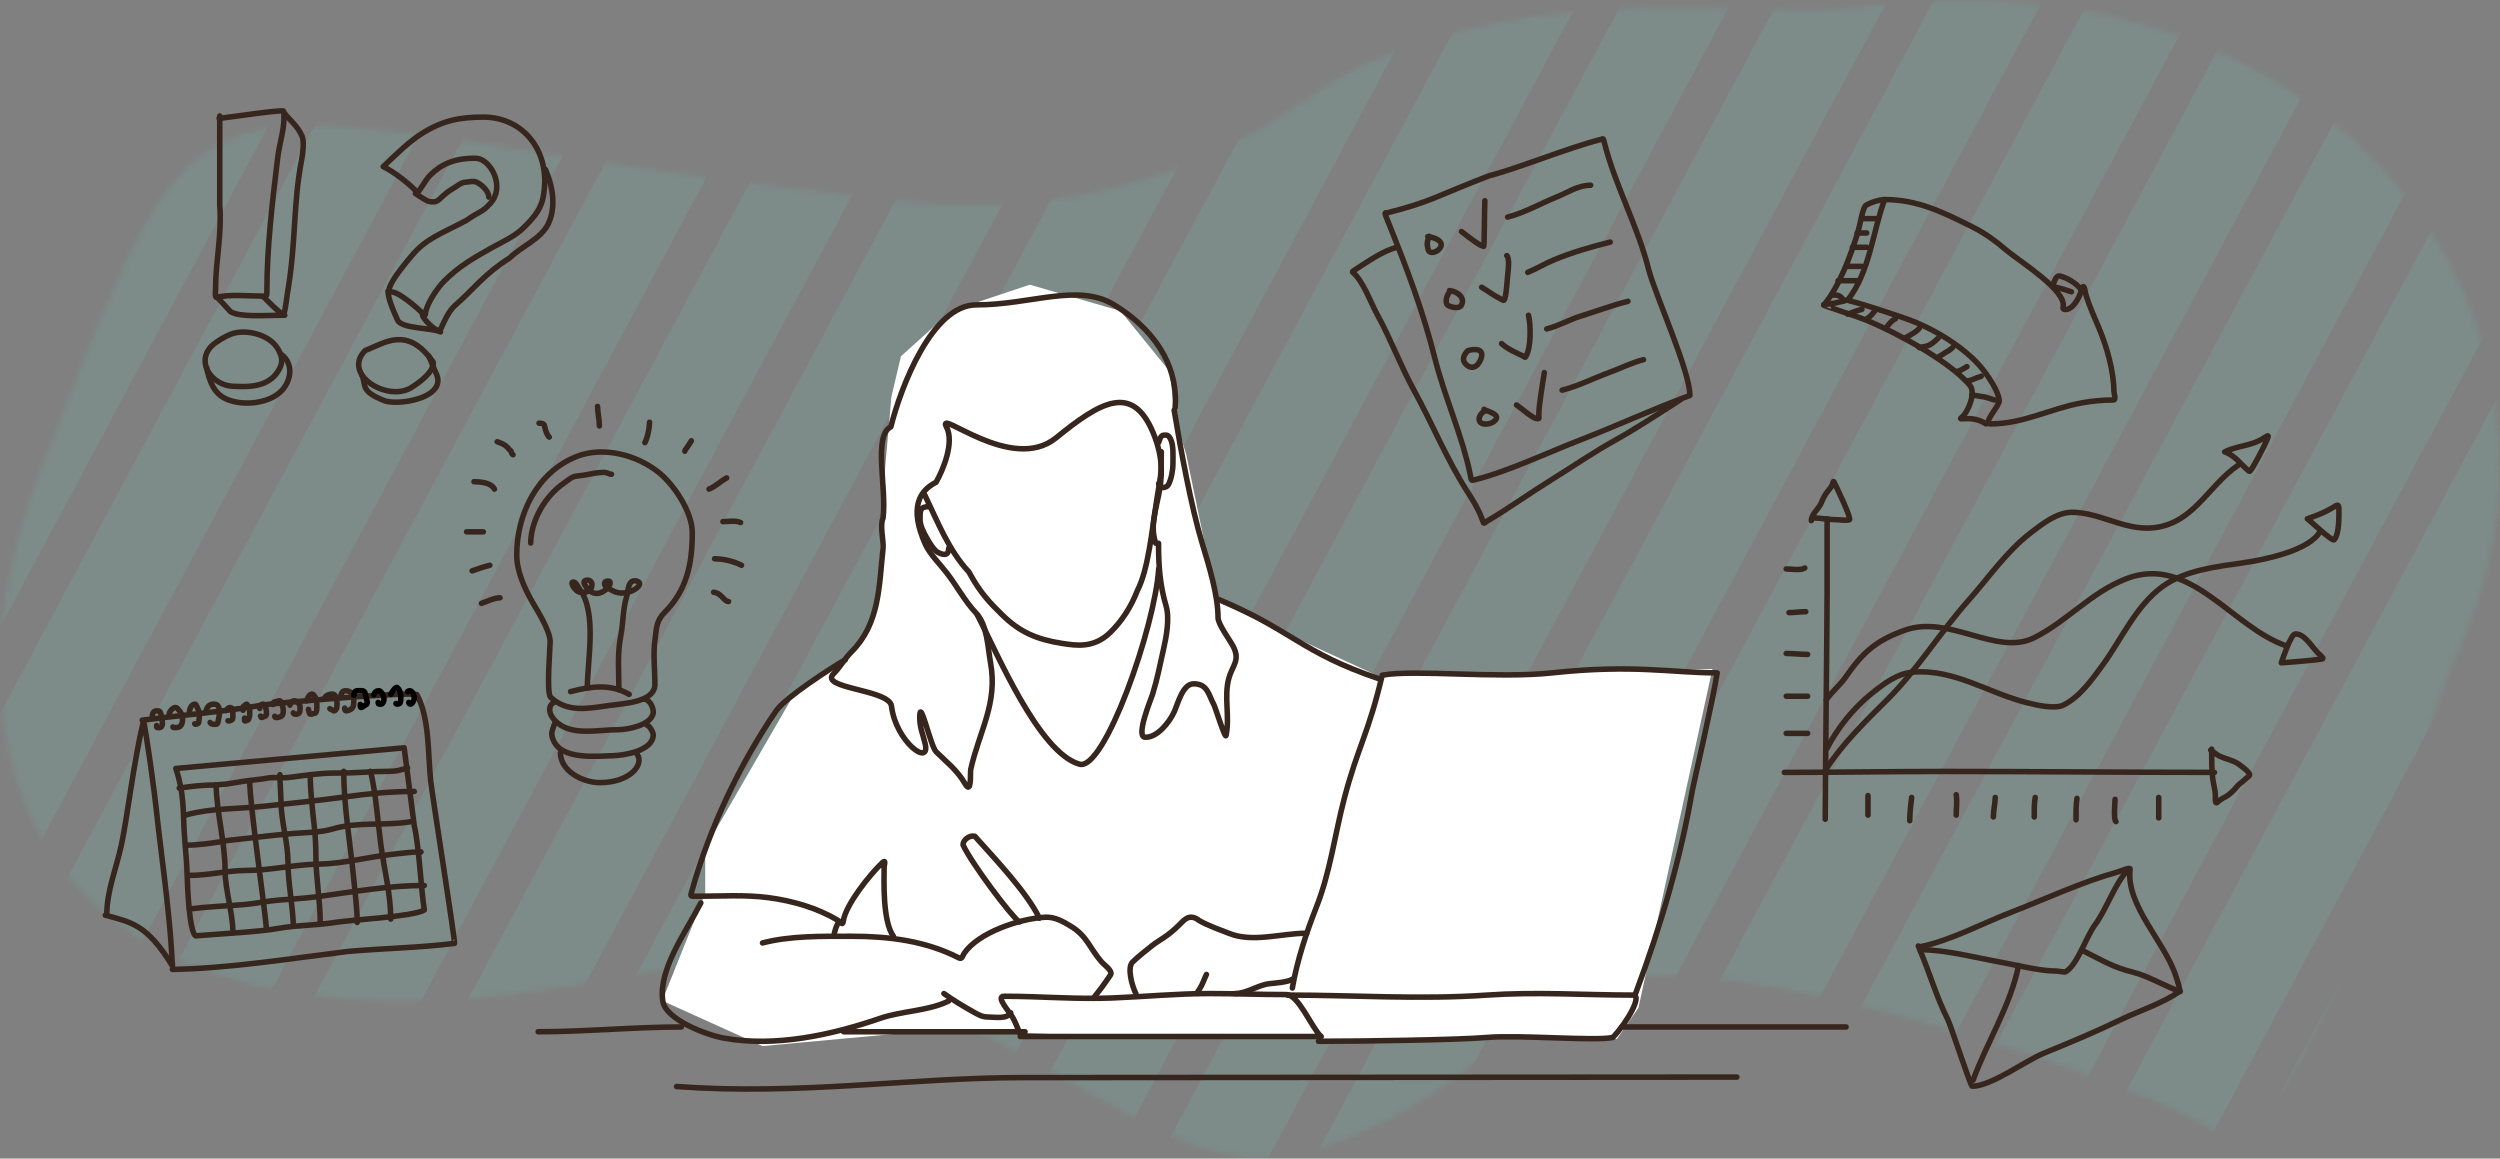 <svg width="451" height="209" viewBox="0 0 451 209" fill="none" xmlns="http://www.w3.org/2000/svg">
<rect x="0" y="0" width="451" height="209" fill="#808080" stroke="none"/>
<mask id="mask0" mask-type="alpha" maskUnits="userSpaceOnUse" x="0" y="0" width="451" height="209">
<path d="M244.521 12.414C235.181 16.901 210.605 41.617 161.431 36.243C30.213 21.906 40.227 -0.008 7.453 84.445C-15.425 143.4 13.055 196.177 111.119 176.351C172.611 163.919 203.305 214.374 232.318 208.526C261.33 202.679 273.75 179.67 295.633 176.351C317.515 173.032 383.177 193.962 399.158 203.76C415.14 213.558 437.962 128.953 442.633 119.312C471.994 58.724 421.211 -10.652 335.164 1.371C318.199 3.741 279.485 -4.384 244.521 12.414Z" fill="#C4C4C4"/>
</mask>
<g mask="url(#mask0)">
<g opacity="0.15">
<path d="M232.048 -671.262H251.725L-391.954 531.738H-411.631L232.048 -671.262Z" fill="#6ECEB2"/>
<path d="M260.048 -671.262H279.725L-363.954 531.738H-383.631L260.048 -671.262Z" fill="#6ECEB2"/>
<path d="M288.048 -671.262H307.725L-335.954 531.738H-355.631L288.048 -671.262Z" fill="#6ECEB2"/>
<path d="M316.048 -671.262H335.725L-307.954 531.738H-327.631L316.048 -671.262Z" fill="#6ECEB2"/>
<path d="M344.048 -671.262H363.725L-279.954 531.738H-299.631L344.048 -671.262Z" fill="#6ECEB2"/>
<path d="M372.048 -671.262H391.725L-251.954 531.738H-271.631L372.048 -671.262Z" fill="#6ECEB2"/>
<path d="M400.048 -671.262H419.725L-223.954 531.738H-243.631L400.048 -671.262Z" fill="#6ECEB2"/>
<path d="M428.048 -671.262H447.725L-195.954 531.738H-215.631L428.048 -671.262Z" fill="#6ECEB2"/>
<path d="M456.048 -671.262H475.725L-167.954 531.738H-187.631L456.048 -671.262Z" fill="#6ECEB2"/>
<path d="M484.048 -671.262H503.725L-139.954 531.738H-159.631L484.048 -671.262Z" fill="#6ECEB2"/>
<path d="M512.048 -671.262H531.725L-111.954 531.738H-131.631L512.048 -671.262Z" fill="#6ECEB2"/>
<path d="M540.048 -671.262H559.725L-83.954 531.738H-103.631L540.048 -671.262Z" fill="#6ECEB2"/>
<path d="M568.048 -671.262H587.725L-55.954 531.738H-75.631L568.048 -671.262Z" fill="#6ECEB2"/>
<path d="M596.048 -671.262H615.725L-27.954 531.738H-47.631L596.048 -671.262Z" fill="#6ECEB2"/>
<path d="M624.37 -671.262H644.047L0.369 531.738H-19.309L624.37 -671.262Z" fill="#6ECEB2"/>
<path d="M652.048 -671.262H671.725L28.046 531.738H8.369L652.048 -671.262Z" fill="#6ECEB2"/>
<path d="M680.048 -671.262H699.725L56.046 531.738H36.369L680.048 -671.262Z" fill="#6ECEB2"/>
<path d="M708.048 -671.262H727.725L84.046 531.738H64.369L708.048 -671.262Z" fill="#6ECEB2"/>
<path d="M736.048 -671.262H755.725L112.046 531.738H92.369L736.048 -671.262Z" fill="#6ECEB2"/>
<path d="M764.048 -671.262H783.725L140.046 531.738H120.369L764.048 -671.262Z" fill="#6ECEB2"/>
<path d="M792.048 -671.262H811.725L168.046 531.738H148.369L792.048 -671.262Z" fill="#6ECEB2"/>
<path d="M820.048 -671.262H839.725L196.046 531.738H176.369L820.048 -671.262Z" fill="#6ECEB2"/>
<path d="M848.048 -671.262H867.725L224.046 531.738H204.369L848.048 -671.262Z" fill="#6ECEB2"/>
<path d="M876.048 -671.262H895.725L252.046 531.738H232.369L876.048 -671.262Z" fill="#6ECEB2"/>
<path d="M904.048 -671.262H923.725L280.046 531.738H260.369L904.048 -671.262Z" fill="#6ECEB2"/>
<path d="M932.048 -671.262H951.725L308.046 531.738H288.369L932.048 -671.262Z" fill="#6ECEB2"/>
</g>
</g>
<path d="M162.529 64.28L160.806 71.599L159.515 86.238L158.5 104.752L157 112.5L154 117.5L143.153 125.419L127.223 152.975V161.156L119.473 180.531L137.556 188.712L170.279 185.698L209.46 187.42H291.697L295.572 181.823L308.919 120.683L248.641 121.975L219.5 108.5L214 82L212 75.5L211 67L202.14 56.099L185.779 51.363L171.57 56.099L162.529 64.28Z" fill="white"/>
<path d="M166.836 89.307C169.156 94.156 171.185 99.339 174.791 103.185C176.946 107.18 178.756 108.896 180.758 110.877C183.957 114.043 187.059 115.363 191.614 116.07C194.258 116.48 197.332 116.938 200.241 114.138C202.441 112.02 204.092 109.373 205.195 106.511C207.179 102.701 207.819 95.566 208.684 90.134C209.412 85.567 209.5 86.129 209.5 81.5" stroke="#37261D" stroke-linecap="round" stroke-linejoin="round"/>
<path d="M167.54 91.405C165.968 91.405 165.975 92.077 165.975 93.692C165.975 94.85 166.69 96.159 167.227 97.118C167.632 97.841 168.478 99.272 169.184 99.639C170.086 100.108 171.141 100.394 171.141 98.907" stroke="#37261D" stroke-linecap="round" stroke-linejoin="round"/>
<path d="M209.029 79.801C209.411 78.535 209.627 78.488 210.314 78.488C210.671 78.488 210.892 78.676 211.139 79.145C211.739 80.281 211.598 82.208 211.598 83.612C211.598 84.898 211.279 86.535 210.752 87.478C210.446 88.026 209.029 88.308 209.029 87.206" stroke="#37261D" stroke-linecap="round" stroke-linejoin="round"/>
<path d="M176.307 110.906C179.865 117.767 187.381 135.773 194.744 137.861C199.227 139.132 208.365 113.11 209.029 102.6" stroke="#37261D" stroke-linecap="round" stroke-linejoin="round"/>
<path d="M152.5 119C150.005 120.451 141.666 125.838 140.041 128.198C133.523 137.665 127.917 149.557 124.832 160.678C124.534 161.752 124.442 161.686 125.633 161.686C129.97 161.686 134.415 161.367 138.719 161.947C143.015 162.526 147.452 163.779 151.18 166.051C151.854 166.462 151.992 167.035 152.13 166.135C152.579 163.216 156.866 157.814 159.162 155.641C159.92 154.925 159.497 156.055 159.497 156.481C159.497 158.614 159.162 166.135 161.174 168.906" stroke="#37261D" stroke-linecap="round" stroke-linejoin="round"/>
<path d="M219.5 108C232.977 113.575 234.691 117.696 248.641 122.405" stroke="#37261D" stroke-linecap="round" stroke-linejoin="round"/>
<path d="M126.431 162.878C123.772 168.085 118.732 174.88 119.564 180.584C120.054 183.938 127.465 186.711 130.543 187.269C139.869 188.96 149.994 186.718 158.804 183.699C162.757 182.344 167.4 182.415 171.14 180.584" stroke="#37261D" stroke-linecap="round" stroke-linejoin="round"/>
<path d="M170.279 179.239C172.001 180.463 173.721 181.514 175.599 182.553C176.443 183.02 177.161 183.467 178.181 183.467C179.457 183.467 181.647 183.902 182.335 182.712" stroke="#37261D" stroke-linecap="round" stroke-linejoin="round"/>
<path d="M137.557 170.109C142.528 168.799 148.386 168.903 153.528 168.903C160.325 168.903 166.927 169.7 173.03 172.827C173.566 173.102 173.653 172.395 173.945 171.966C176.469 168.251 183.978 165.697 188.562 165.468C190.286 165.381 191.738 166.218 193.185 167.094C196.128 168.877 196.547 171.024 198.742 173.554C199.164 174.04 200.815 175.162 200.33 175.88C199.067 177.75 198.583 178.378 197.239 180.1" stroke="#37261D" stroke-linecap="round" stroke-linejoin="round"/>
<path d="M183.894 166.323C182.422 165.285 175.201 155.67 173.725 152.406C173.725 151.546 174.858 150.627 175.857 150.859C179.547 154.973 185.338 161.101 187.503 165.635" stroke="#37261D" stroke-linecap="round" stroke-linejoin="round"/>
<path d="M204.909 179.239C204.238 177.92 203.284 174.572 204.323 173.55C205.376 172.512 206.696 171.51 207.849 170.581C209.092 169.579 210.603 169.014 212.864 166.714C213.618 165.948 214.622 164.726 216.297 166.046C217.972 167.035 220.683 167.951 221.657 168.354C225.928 170.125 231.151 168.354 235.725 168.354" stroke="#37261D" stroke-linecap="round" stroke-linejoin="round"/>
<path d="M217.642 175.795C217.237 176.617 216.947 177.56 216.484 178.271C216.358 178.464 215.854 179.239 215.927 179.239" stroke="#37261D" stroke-linecap="round" stroke-linejoin="round"/>
<path d="M222.809 179.239C225.029 179.199 226.971 177.669 229.028 177.454C230.026 177.35 232.282 177.194 233.142 176.656" stroke="#37261D" stroke-linecap="round" stroke-linejoin="round"/>
<path d="M183.931 186.343C183.552 185.396 183.203 184.473 182.723 183.599C182.211 182.666 179.503 179.724 181.124 179.724C187.614 179.724 194.057 180.295 200.598 180.038C206.484 179.806 212.279 179.239 218.175 179.239C222.797 179.239 227.432 179.419 232.043 179.419C234.264 179.419 236.557 185.3 238.308 186.989" stroke="#37261D" stroke-linecap="round" stroke-linejoin="round"/>
<path d="M184.057 186.989C191.326 186.989 198.596 186.989 205.865 186.989C214.532 186.989 229.64 186.989 238.307 186.989" stroke="#37261D" stroke-linecap="round" stroke-linejoin="round"/>
<path d="M232.281 179.514C244.335 179.514 256.179 180.355 268.247 179.514C277.115 178.896 285.943 179.514 294.589 179.514C296.351 179.514 293.576 184.377 290.958 187.156C287.834 187.85 274.04 186.655 268.247 187.156C263.071 187.604 244.945 187.85 237.853 187.85" stroke="#37261D" stroke-linecap="round" stroke-linejoin="round"/>
<path d="M233.141 178.239C234.012 173.221 235.641 168.315 237.491 163.605C240.006 157.202 240.779 150.624 242.511 144.024C244.952 134.725 246.862 132.391 249.354 121.804C255.229 120.72 269.954 122.467 279.995 121.387C294.72 119.803 301.618 121.387 309.78 121.387C308.981 126.556 305.468 141.547 305.262 142.746C303.243 154.516 299.74 166.735 295.055 179.239" stroke="#37261D" stroke-linecap="round" stroke-linejoin="round"/>
<path d="M97.085 186.128C105.708 186.128 114.32 185.267 122.919 185.267" stroke="#37261D" stroke-linecap="round" stroke-linejoin="round"/>
<path d="M152.195 186.128C163.11 186.128 174.036 186.128 184.918 186.128" stroke="#37261D" stroke-linecap="round" stroke-linejoin="round"/>
<path d="M292.559 185.267C311.506 185.267 314.105 185.267 333.031 185.267" stroke="#37261D" stroke-linecap="round" stroke-linejoin="round"/>
<path d="M122.057 196.01C144.468 197.623 164.232 194.397 184.496 194.397C218.669 194.397 276.671 194.308 313.317 194.308" stroke="#37261D" stroke-linecap="round" stroke-linejoin="round"/>
<path d="M151.336 166.323C150.951 166.821 150.475 168.035 150.475 168.906" stroke="#37261D" stroke-linecap="round" stroke-linejoin="round"/>
<path d="M381.347 70.594C381.347 70.924 381.804 72.16 381.264 72.16C379.368 72.16 377.528 72.32 375.658 72.658C369.784 73.72 365.088 76.473 358.998 76.473C357.629 76.473 360.713 73.157 360.666 72.326C360.582 70.809 359.155 68.663 358.331 67.479C355.275 63.088 348.876 59.221 343.821 57.481C334.659 54.326 333.29 54.228 333.305 54.163C337.317 49.104 337.842 41.73 339.985 36C345.966 36 350.537 38.307 355.83 40.94C357.956 41.997 359.955 43.414 361.75 44.967C364.268 47.144 373.033 52.458 372.165 55.481C371.99 56.091 374.218 56.475 375.593 52.099C375.976 50.881 376.184 52.819 376.307 53.214C376.954 55.306 377.805 57.171 378.669 59.213C380.036 62.44 381.347 67.017 381.347 70.594Z" stroke="#37261D" stroke-linecap="round" stroke-linejoin="round"/>
<path d="M339.981 36C338.914 36.051 337.585 36.484 336.654 37.004C336.027 37.354 335.605 40.469 335.074 42.179C333.834 46.169 331.761 51.77 329 55.066C328.955 55.12 335.175 57.129 336.654 57.742C342.308 60.083 351.748 65.219 355.378 69.532C356.486 70.849 355.076 74.333 353.872 75.302C352.944 76.048 355.687 74.736 358.278 76.473" stroke="#37261D" stroke-linecap="round" stroke-linejoin="round"/>
<path d="M370.334 51.719C370.424 51.277 370.802 49.613 371.587 49.792C372.905 50.092 374.729 51.175 375.501 52.362" stroke="#37261D" stroke-linecap="round" stroke-linejoin="round"/>
<path d="M335.889 39.445C336.723 39.445 337.602 39.445 338.472 39.445" stroke="#37261D" stroke-linecap="round" stroke-linejoin="round"/>
<path d="M335.027 42.028C335.339 42.028 335.648 42.028 335.959 42.028C336.108 42.028 336.258 42.028 336.407 42.028C336.527 42.028 336.631 42.028 336.75 42.028" stroke="#37261D" stroke-linecap="round" stroke-linejoin="round"/>
<path d="M334.166 44.612C334.696 44.612 335.232 44.612 335.761 44.612C335.953 44.612 336.119 44.612 336.301 44.612C336.451 44.612 336.618 44.612 336.749 44.612" stroke="#37261D" stroke-linecap="round" stroke-linejoin="round"/>
<path d="M333.305 48.056C333.704 48.056 334.104 48.056 334.504 48.056C334.775 48.056 335.002 48.056 335.265 48.056C335.486 48.056 335.667 48.056 335.888 48.056" stroke="#37261D" stroke-linecap="round" stroke-linejoin="round"/>
<path d="M331.584 50.639C332.247 50.639 332.911 50.639 333.574 50.639C333.841 50.639 334.093 50.639 334.341 50.639C334.503 50.639 334.669 50.639 334.836 50.639C334.894 50.639 335 50.639 335.028 50.639" stroke="#37261D" stroke-linecap="round" stroke-linejoin="round"/>
<path d="M330.723 53.224C331.245 53.224 331.761 53.178 332.259 53.765C332.319 53.836 332.414 53.871 332.445 54.084" stroke="#37261D" stroke-linecap="round" stroke-linejoin="round"/>
<path d="M329 54.945C329.313 54.915 329.626 54.891 329.936 54.845C330.177 54.809 330.412 54.759 330.655 54.734C331.129 54.687 331.566 54.533 332.028 54.439C332.47 54.349 332.902 54.252 333.306 54.084" stroke="#37261D" stroke-linecap="round" stroke-linejoin="round"/>
<path d="M333.305 56.667C333.96 56.475 334.549 56.185 335.201 55.989C335.36 55.941 335.524 55.9 335.689 55.864C335.763 55.848 335.836 55.844 335.888 55.806" stroke="#37261D" stroke-linecap="round" stroke-linejoin="round"/>
<path d="M336.75 57.528C337.181 57.245 337.578 56.919 337.924 56.443C338.064 56.25 338.207 56.067 338.355 55.885C338.393 55.838 338.422 55.806 338.472 55.806" stroke="#37261D" stroke-linecap="round" stroke-linejoin="round"/>
<path d="M340.195 59.251C340.417 58.88 340.696 58.555 340.981 58.245C341.167 58.042 341.368 57.84 341.595 57.697C341.695 57.634 341.809 57.569 341.918 57.528" stroke="#37261D" stroke-linecap="round" stroke-linejoin="round"/>
<path d="M343.639 60.973C344.152 60.751 344.608 60.441 345.075 60.162C345.225 60.073 345.376 59.991 345.509 59.884C345.764 59.679 346.018 59.496 346.222 59.251" stroke="#37261D" stroke-linecap="round" stroke-linejoin="round"/>
<path d="M346.223 62.695C346.851 62.584 347.535 62.52 348.108 62.226C348.379 62.087 348.612 61.894 348.851 61.711C349.079 61.535 349.289 61.337 349.496 61.138C349.544 61.091 349.638 61.029 349.667 60.973" stroke="#37261D" stroke-linecap="round" stroke-linejoin="round"/>
<path d="M349.666 64.417C350.153 64.14 350.595 63.814 351.073 63.527C351.316 63.38 351.569 63.269 351.789 63.091C351.942 62.968 352.077 62.795 352.249 62.695" stroke="#37261D" stroke-linecap="round" stroke-linejoin="round"/>
<path d="M353.111 67.001C353.589 66.87 354.036 66.632 354.46 66.365C354.575 66.292 354.709 66.185 354.834 66.139" stroke="#37261D" stroke-linecap="round" stroke-linejoin="round"/>
<path d="M354.834 68.723C355.143 68.707 355.441 68.613 355.734 68.517C356.075 68.405 356.388 68.228 356.727 68.111C356.942 68.037 357.225 67.995 357.417 67.862" stroke="#37261D" stroke-linecap="round" stroke-linejoin="round"/>
<path d="M355.695 71.306C356.265 71.306 356.79 71.416 357.345 71.517C357.542 71.552 357.742 71.564 357.939 71.598C358.185 71.639 358.428 71.727 358.668 71.793C358.972 71.877 359.258 71.994 359.558 72.087C359.698 72.13 359.854 72.167 360.001 72.167" stroke="#37261D" stroke-linecap="round" stroke-linejoin="round"/>
<path d="M370.355 51.777C371.533 51.858 372.581 52.314 373.683 52.642" stroke="#37261D" stroke-linecap="round" stroke-linejoin="round"/>
<path d="M329.609 93.591C329.609 97.948 329.609 102.305 329.609 106.661C329.609 112.374 329.273 142.067 329.273 147.791" stroke="#37261D" stroke-linecap="round" stroke-linejoin="round"/>
<path d="M321.9 139.338C331.569 139.338 341.238 139.17 350.899 139.17C367.094 139.17 383.296 139.338 399.486 139.338" stroke="#37261D" stroke-linecap="round" stroke-linejoin="round"/>
<path d="M327.095 93.423C328.511 93.451 329.884 93.758 331.293 93.758C331.956 93.758 332.988 93.959 333.63 93.758C334.077 93.618 331.182 87.574 330.819 86.888C330.712 86.687 330.591 87.331 330.53 87.465C330.309 87.952 330.048 88.226 329.711 88.638C329.251 89.2 328.822 90.039 328.566 90.705C328.174 91.724 326.76 92.764 326.76 93.926" stroke="#37261D" stroke-linecap="round" stroke-linejoin="round"/>
<path d="M398.984 135.148C398.984 136.895 398.97 138.621 399.161 140.343C399.282 141.436 399.654 142.513 399.654 143.611C399.654 144.006 399.522 145.358 400.166 144.607C400.582 144.122 401.548 143.801 402.084 143.35C402.569 142.941 403.043 142.517 403.434 142.019C403.933 141.384 404.612 141.008 405.147 140.473C405.338 140.282 405.71 140.082 405.817 139.84C406.026 139.371 404.033 137.968 403.676 137.736C402.744 137.132 401.496 136.898 400.492 136.452C399.924 136.199 399.346 135.669 398.816 135.316" stroke="#37261D" stroke-linecap="round" stroke-linejoin="round"/>
<path d="M322.236 102.64C323.059 102.64 324.871 102.95 325.588 102.472" stroke="#37261D" stroke-linecap="round" stroke-linejoin="round"/>
<path d="M322.738 110.515C323.786 110.515 324.743 110.348 325.755 110.348" stroke="#37261D" stroke-linecap="round" stroke-linejoin="round"/>
<path d="M322.236 117.888C323.537 117.888 324.828 118.056 326.09 118.056" stroke="#37261D" stroke-linecap="round" stroke-linejoin="round"/>
<path d="M322.236 125.597C323.521 125.597 324.806 125.597 326.09 125.597" stroke="#37261D" stroke-linecap="round" stroke-linejoin="round"/>
<path d="M322.236 132.3C323.521 132.3 324.806 132.3 326.09 132.3" stroke="#37261D" stroke-linecap="round" stroke-linejoin="round"/>
<path d="M336.982 143.527C336.982 144.7 336.982 145.873 336.982 147.046" stroke="#37261D" stroke-linecap="round" stroke-linejoin="round"/>
<path d="M344.857 143.862C344.689 145.287 344.521 146.625 344.521 148.051" stroke="#37261D" stroke-linecap="round" stroke-linejoin="round"/>
<path d="M352.9 143.359C353.106 144.699 352.9 145.757 352.9 147.046" stroke="#37261D" stroke-linecap="round" stroke-linejoin="round"/>
<path d="M359.939 143.862C359.915 145.071 359.604 146.159 359.604 147.381" stroke="#37261D" stroke-linecap="round" stroke-linejoin="round"/>
<path d="M367.145 143.862C366.956 145.041 366.977 146.192 366.977 147.381" stroke="#37261D" stroke-linecap="round" stroke-linejoin="round"/>
<path d="M374.685 144.03C374.484 145.313 374.518 146.59 374.518 147.884" stroke="#37261D" stroke-linecap="round" stroke-linejoin="round"/>
<path d="M381.556 144.197C381.556 144.644 381.241 147.978 381.723 148.219" stroke="#37261D" stroke-linecap="round" stroke-linejoin="round"/>
<path d="M389.432 143.862C389.432 145.091 389.432 146.32 389.432 147.549" stroke="#37261D" stroke-linecap="round" stroke-linejoin="round"/>
<path d="M329.441 126.267C330.466 124.774 331.919 123.649 332.951 122.152C336.027 117.693 338.448 115.546 343.592 113.699C351.697 110.79 360.138 118.46 366.977 115.04C372.946 112.056 377.156 106.901 383.567 104.409C395.103 99.922 402.659 113.249 412.557 116.548" stroke="#37261D" stroke-linecap="round" stroke-linejoin="round"/>
<path d="M329.609 134.981C331.478 131.315 334.444 127.663 337.643 125.103C339.836 123.349 342.247 121.479 345.119 121.249C352.543 120.655 358.784 125.049 365.628 126.76C367.195 127.152 370.658 127.992 372.247 127.198C375.228 125.707 377.478 122.499 379.369 119.899C382.764 115.231 385.336 109.286 390.084 105.833C394.236 102.813 399.917 102.221 404.849 101.504C408.244 101.01 416.796 99.356 418.59 95.769" stroke="#37261D" stroke-linecap="round" stroke-linejoin="round"/>
<path d="M329.273 139.002C332.039 134.534 336.608 130.014 340.333 126.342C345.861 120.891 349.944 114.125 355.089 108.337C358.705 104.269 361.954 99.499 366.307 96.141C368.417 94.514 371.068 92.418 373.819 92.418C378.388 92.418 382.639 95.266 387.262 95.266C395.447 95.266 398.14 87.673 403.843 83.872" stroke="#37261D" stroke-linecap="round" stroke-linejoin="round"/>
<path d="M405.771 85.044C404.209 83.795 403.291 82.192 401.33 81.525C403.699 80.341 406.199 80.483 408.405 79.012C409.431 78.328 409.257 78.571 408.908 79.477C408.666 80.107 406.059 85.275 405.771 85.044Z" stroke="#37261D" stroke-linecap="round" stroke-linejoin="round"/>
<path d="M420.694 91.653C421.602 91.124 421.94 90.724 421.94 91.915C421.94 93.305 422.013 96.222 421.102 97.361C420.761 97.787 416.662 93.85 416.242 93.591C418.085 92.92 419.091 92.585 420.694 91.653Z" stroke="#37261D" stroke-linecap="round" stroke-linejoin="round"/>
<path d="M419.073 118.81C419.073 118.576 418.254 117.889 418.086 117.721C417.049 116.684 415.716 114.278 414.064 114.369C413.257 114.414 411.763 118.95 411.551 119.564C411.969 119.564 419.073 119.007 419.073 118.81Z" stroke="#37261D" stroke-linecap="round" stroke-linejoin="round"/>
<path d="M346.224 170.825C351.764 169.744 357.387 166.671 362.683 164.624C369.005 162.182 375.558 159.101 382.084 157.289C382.555 157.158 384.325 156.357 384.272 156.777C383.45 163.352 390.677 170.063 392.567 176.205C392.633 176.419 393.432 178.716 393.191 178.877C389.695 181.207 386.159 182.228 382.485 183.998C377.895 186.207 373.37 188.092 368.679 190.011C365.36 191.369 359.207 195.96 355.776 195.96C355.506 195.96 351.882 184.923 351.419 183.998C349.188 179.536 348.403 176.205 346.057 170.657" stroke="#37261D" stroke-linecap="round" stroke-linejoin="round"/>
<path d="M346.393 171.326C350.998 171.326 356.411 172.774 360.971 173.588C364.053 174.139 367.909 175.18 371.026 175.18C371.313 175.18 372.456 175.416 372.608 175.329C374.772 174.093 376.327 169.016 377.905 166.886C380.022 164.028 381.46 159.518 383.761 157.083" stroke="#37261D" stroke-linecap="round" stroke-linejoin="round"/>
<path d="M364.154 174.176C362.711 181.391 358.435 188.011 355.943 194.862" stroke="#37261D" stroke-linecap="round" stroke-linejoin="round"/>
<path d="M375.549 171.402C379.571 173.413 381.112 174.469 384.933 175.424C387.545 176.077 390.754 178.016 393.311 178.868" stroke="#37261D" stroke-linecap="round" stroke-linejoin="round"/>
<path d="M93.217 100.133C93.217 103.062 94.665 106.228 96.103 108.716C97.093 110.429 99.249 113.799 99.249 115.81C99.249 116.697 98.544 125.035 99.324 125.771C102.339 128.619 106.157 127.801 109.806 127.28C112.469 126.899 118.148 126.74 118.148 123.425C118.148 121.121 117.805 117.823 118.148 115.55C118.454 113.521 118.283 112.1 119.861 110.522C123.909 106.474 124.888 101.725 124.888 96.111C124.888 92.372 121.637 87.518 118.93 85.303C114.96 82.055 108.801 80.442 103.979 82.371C96.865 85.216 93.217 92.765 93.217 100.133Z" stroke="#37261D" stroke-linecap="round" stroke-linejoin="round"/>
<path d="M95.731 97.955C95.823 93.795 98.361 89.47 101.754 87.137C102.382 86.705 103.129 85.989 103.941 85.899C104.842 85.799 105.817 85.664 106.706 85.471C107.465 85.306 108.274 85.219 109.052 85.219C109.53 85.219 109.876 85.554 110.309 85.554" stroke="#37261D" stroke-linecap="round" stroke-linejoin="round"/>
<path d="M102.936 124.766C104.779 124.263 106.656 123.928 108.465 123.928C109.89 123.928 111.817 124.263 113.493 125.269" stroke="#37261D" stroke-linecap="round" stroke-linejoin="round"/>
<path d="M105.952 124.096C105.952 119.276 107.772 110.409 104.537 106.249C104.294 105.936 103.897 104.992 103.438 104.992C102.658 104.992 103.889 106.796 104.611 106.836C105.722 106.897 106.715 106.835 106.79 105.495C106.813 105.077 106.488 104.657 106.036 104.657C104.369 104.657 106.233 106.502 106.622 106.752C108.62 108.036 110.998 104.825 109.722 104.825C109.226 104.825 108.867 105.084 109.173 105.663C109.358 106.012 110.213 106.391 110.56 106.584C113.07 107.979 116.715 105.351 114.908 104.834C113.229 104.355 113.35 106.662 113.027 107.711C112.355 109.895 112.435 112.467 111.985 114.721C111.329 118.001 111.649 121.18 111.649 124.431" stroke="#37261D" stroke-linecap="round" stroke-linejoin="round"/>
<path d="M100.087 126.609C98.746 127.28 98.966 128.773 100.088 129.961C102.878 132.915 107.779 131.636 111.481 131.636C113.235 131.636 117.444 130.85 117.849 128.62C117.938 128.134 117.515 126.274 116.173 126.107" stroke="#37261D" stroke-linecap="round" stroke-linejoin="round"/>
<path d="M100.087 130.463C99.579 131.957 99.265 132.276 99.882 133.647C101.436 137.101 107.612 136.411 110.569 136.328C112.649 136.271 117.693 135.461 117.849 132.642C117.878 132.133 117.161 130.852 116.676 130.799" stroke="#37261D" stroke-linecap="round" stroke-linejoin="round"/>
<path d="M101.093 135.826C101.174 139.222 105.228 141.188 108.224 141.188C113.828 141.188 116.509 137.669 114.741 135.826" stroke="#37261D" stroke-linecap="round" stroke-linejoin="round"/>
<path d="M86.849 108.847C87.833 108.512 89.187 107.841 90.2 107.841" stroke="#37261D" stroke-linecap="round" stroke-linejoin="round"/>
<path d="M85.174 102.982C86.238 102.62 87.272 102.248 88.358 101.976" stroke="#37261D" stroke-linecap="round" stroke-linejoin="round"/>
<path d="M84.168 95.944C85.173 95.944 86.179 95.944 87.184 95.944" stroke="#37261D" stroke-linecap="round" stroke-linejoin="round"/>
<path d="M85.509 86.895C86.617 86.916 88.597 87.038 89.195 88.236" stroke="#37261D" stroke-linecap="round" stroke-linejoin="round"/>
<path d="M89.698 79.689C90.397 79.936 91.015 80.168 91.541 80.695C91.72 80.873 91.837 81.105 92.044 81.235C92.365 81.435 92.146 81.835 92.547 82.035" stroke="#37261D" stroke-linecap="round" stroke-linejoin="round"/>
<path d="M97.238 76.338C98.411 76.367 98.135 76.696 98.411 77.595C98.501 77.885 98.847 78.734 99.082 78.852" stroke="#37261D" stroke-linecap="round" stroke-linejoin="round"/>
<path d="M107.796 73.322C107.818 74.52 108.131 75.682 108.131 76.841" stroke="#37261D" stroke-linecap="round" stroke-linejoin="round"/>
<path d="M117.18 76.17C117.135 77.35 116.865 78.811 116.342 79.857" stroke="#37261D" stroke-linecap="round" stroke-linejoin="round"/>
<path d="M124.719 79.522C124.343 80.097 124 80.692 123.583 81.235C123.536 81.296 123.546 81.575 123.546 81.365" stroke="#37261D" stroke-linecap="round" stroke-linejoin="round"/>
<path d="M131.088 86.225C129.911 86.849 129.105 87.755 127.904 88.236" stroke="#37261D" stroke-linecap="round" stroke-linejoin="round"/>
<path d="M130.418 94.1C131.331 94.1 132.76 93.847 133.602 94.268" stroke="#37261D" stroke-linecap="round" stroke-linejoin="round"/>
<path d="M128.91 100.803C130.618 100.834 132.277 101.23 133.77 101.976" stroke="#37261D" stroke-linecap="round" stroke-linejoin="round"/>
<path d="M128.742 106.836C129.638 107.004 129.899 107.322 130.502 107.925C130.765 108.189 131.042 108.512 131.423 108.512" stroke="#37261D" stroke-linecap="round" stroke-linejoin="round"/>
<path d="M250.032 38.45C258.16 36.41 258.958 35.432 268.639 31.706C273.669 30.443 282.915 26.634 288.811 25.153C289.311 24.881 289.273 25.12 289.41 25.665C291.383 33.525 295.438 40.728 297.408 48.575C298.525 53.026 304.905 67.007 304.85 71.336C297.376 74.12 292.24 76.588 284.781 79.484C279.464 81.548 271.924 85.073 266.363 86.469C265.279 86.742 265.493 86.874 265.197 85.438C263.825 78.768 260.552 71.406 258.898 64.818C256.71 56.104 253.862 48.546 250.206 39.491C250.147 39.256 249.735 38.557 249.93 38.39" stroke="#37261D" stroke-linecap="round" stroke-linejoin="round"/>
<path d="M257.819 42.629C257.443 43.549 257.367 44.073 257.643 45.025C257.903 45.917 259.062 45.481 259.504 45.057C261.027 43.594 258.66 42.772 257.576 42.69" stroke="#37261D" stroke-linecap="round" stroke-linejoin="round"/>
<path d="M263.651 41.769C264.635 42.526 265.676 43.357 266.721 44.022C267.029 44.217 267.3 44.345 267.647 44.438C267.808 44.481 267.772 37.54 267.872 36.218" stroke="#37261D" stroke-linecap="round" stroke-linejoin="round"/>
<path d="M271.979 39.16C274.999 38.402 277.83 36.746 280.709 35.586C282.763 34.759 284.653 33.417 286.95 33.415" stroke="#37261D" stroke-linecap="round" stroke-linejoin="round"/>
<path d="M261.549 52.664C261.065 53.023 260.578 54.596 261.159 55.051C261.617 55.409 263.214 55.764 263.593 55.131C264.489 53.635 262.713 52.513 261.487 52.42" stroke="#37261D" stroke-linecap="round" stroke-linejoin="round"/>
<path d="M267.298 51.825C268.367 52.448 269.421 53.279 270.52 53.819C270.611 53.864 271.196 54.233 271.296 54.176C271.722 53.929 271.93 50.103 271.994 49.542C272.079 48.809 272.366 46.602 271.824 46.11" stroke="#37261D" stroke-linecap="round" stroke-linejoin="round"/>
<path d="M275.607 49.134C277.234 48.459 278.758 47.529 280.395 46.852C283.608 45.524 287.101 44.521 290.477 43.673" stroke="#37261D" stroke-linecap="round" stroke-linejoin="round"/>
<path d="M264.811 63.248C264.036 64.029 263.609 64.981 264.553 65.813C265.881 66.983 266.985 65.598 267.262 64.408C267.588 63.003 266.274 62.88 264.973 63.207" stroke="#37261D" stroke-linecap="round" stroke-linejoin="round"/>
<path d="M270.885 61.982C271.908 62.939 273.409 63.589 274.672 64.184C274.768 64.229 275.108 64.549 275.193 64.422C276.248 62.854 276.166 58.588 275.737 56.876" stroke="#37261D" stroke-linecap="round" stroke-linejoin="round"/>
<path d="M279.031 59.332C281.202 58.787 283.079 57.669 285.187 57.014C287.976 56.146 290.854 55.068 293.677 54.359" stroke="#37261D" stroke-linecap="round" stroke-linejoin="round"/>
<path d="M267.971 74.116C267.263 74.312 266.404 75.491 267.069 76.2C267.537 76.7 268.802 76.51 269.345 76.147C271.432 74.752 267.8 74.122 267.727 73.832" stroke="#37261D" stroke-linecap="round" stroke-linejoin="round"/>
<path d="M273.577 73.054C274.562 73.756 275.572 74.662 276.597 75.276C276.797 75.395 277.079 75.507 277.309 75.529C277.799 75.577 277.608 75.317 277.602 74.803C277.58 73.226 278.362 68.777 278.591 67.217" stroke="#37261D" stroke-linecap="round" stroke-linejoin="round"/>
<path d="M281.805 70.384C284.721 69.652 287.485 68.226 290.305 67.194C292.328 66.453 294.403 65.407 296.492 64.882" stroke="#37261D" stroke-linecap="round" stroke-linejoin="round"/>
<path d="M252.091 44.585C249.449 45.249 246.787 47.168 244.488 48.635C244.416 48.681 243.86 48.981 244.035 49.123C245.897 50.633 247.305 54.664 248.444 56.726C250.886 61.147 252.633 65.941 255.057 70.356C258.417 76.475 261.075 83.072 264.874 88.946C265.804 90.384 266.756 91.963 267.323 93.538C267.406 93.77 267.513 93.97 267.574 94.214C267.67 94.598 267.985 94.181 268.205 94.051C272.206 91.691 275.997 88.948 279.95 86.504C283.762 84.147 287.56 81.504 291.487 79.356C293.92 78.025 298.839 74.918 303.144 72.11" stroke="#37261D" stroke-linecap="round" stroke-linejoin="round"/>
<path d="M39.531 21.344C40.566 21.31 51.093 19.66 51.15 20.064C51.531 22.732 50.423 25.726 50.104 28.388C49.133 36.475 48.142 44.618 48.142 52.775C48.142 53.477 48.053 53.42 47.443 53.42C44.778 53.42 41.651 53.051 39.047 53.63C38.742 53.697 38.885 52.378 38.885 52.224C38.885 47.09 40.067 42.193 39.639 37.059C39.639 29.74 39.639 26.26 39.639 20.913" stroke="#37261D" stroke-linecap="round" stroke-linejoin="round"/>
<path d="M51.264 20.375C52.553 21.995 53.643 22.659 54.493 24.573C54.905 25.499 54.625 27.738 54.446 28.663C52.821 37.018 53.471 43.248 51.91 52.559C51.816 52.805 51.48 56.434 51.151 56.59C51.04 57.2 47.737 53.702 47.605 53.636" stroke="#37261D" stroke-linecap="round" stroke-linejoin="round"/>
<path d="M38.993 53.42C39.934 54.388 40.661 55.252 41.577 56.219C43.299 57.295 47.925 56.865 51.372 56.865" stroke="#37261D" stroke-linecap="round" stroke-linejoin="round"/>
<path d="M50.104 62.893C50.806 64.085 51.111 65.137 50.457 66.445C48.779 69.8 45.156 69.865 41.9 69.674C38.273 69.461 35.287 65.439 38.132 62.462C38.993 61.601 40.708 60.659 41.576 60.309C44.126 59.281 48.546 60.244 50.104 62.893Z" stroke="#37261D" stroke-linecap="round" stroke-linejoin="round"/>
<path d="M37.27 66.337C37.8 68.81 38.558 70.919 40.715 71.934C43.77 73.372 48.908 72.828 51.048 70.212C52.694 68.201 52.828 65.335 50.618 63.861" stroke="#37261D" stroke-linecap="round" stroke-linejoin="round"/>
<path d="M76.798 56.219C76.714 56.575 76.862 57.12 76.368 56.626C75.752 56.01 71.252 51.867 70.172 52.792C69.993 51.698 71.2 49.763 74.299 46.101C76.916 43.008 79.465 42.226 84.118 39.774C86.785 37.92 86.924 38.397 88.507 36.629C91.134 33.692 88.609 28.878 86.031 28.556C82.049 28.448 79.569 29.636 77.582 31.623C76.737 32.468 75.423 34.94 75.267 34.745C74.115 33.305 70.871 30.849 69.132 30.062L69.152 30.043C71.727 27.576 73.92 25.474 76.021 24.142C79.844 21.719 82.925 21.128 87.215 21.128C94.547 21.128 99.702 27.587 97.919 35.875C97.435 38.128 95.852 39.677 94.403 41.126C92.865 42.664 90.498 43.693 88.609 44.755C85.342 46.593 82.794 48.046 80.165 50.676C78.93 51.911 77.217 54.439 76.798 56.219Z" stroke="#37261D" stroke-linecap="round" stroke-linejoin="round"/>
<path d="M74.944 34.906C75.516 35.327 76.139 35.669 76.726 36.042C77.29 36.401 77.639 36.413 78.281 36.413C78.753 36.413 79.205 36.027 79.519 35.714C80.101 35.132 80.949 34.436 81.678 34.039C82.415 33.637 83.115 32.903 84.01 32.861C84.662 32.831 85.463 32.569 86.085 32.915C86.96 33.401 88.184 34.487 88.184 35.552" stroke="#37261D" stroke-linecap="round" stroke-linejoin="round"/>
<path d="M98.41 30.601C99.773 33.666 100.351 37.54 98.841 40.504C97.5 43.135 93.952 44.531 91.952 46.531C87.216 49.545 85.579 52.054 82.049 55.142C80.964 56.092 80.109 58.001 79.466 59.448C79.042 60.4 75.865 57.205 76.236 56.649" stroke="#37261D" stroke-linecap="round" stroke-linejoin="round"/>
<path d="M69.993 52.559C70.097 54.188 71.065 56.28 71.715 57.726C72.453 59.365 77.89 59.091 79.466 59.879" stroke="#37261D" stroke-linecap="round" stroke-linejoin="round"/>
<path d="M65.902 63.216C69.297 61.975 73.438 58.587 78.173 65.374C78.173 67.25 75.603 69.022 74.239 69.895C69.974 72.625 61.583 67.534 65.901 63.216" stroke="#37261D" stroke-linecap="round" stroke-linejoin="round"/>
<path d="M65.257 67.629C66.192 69.463 64.725 70.535 69.562 72.365C72.735 73.158 80.892 71.52 78.604 67.198C78.387 66.788 77.743 65.045 77.312 64.184" stroke="#37261D" stroke-linecap="round" stroke-linejoin="round"/>
<path d="M19.258 165.098C19.258 160.725 20.978 156.679 21.9 152.411C23.008 147.28 24.091 137.491 25.895 130.058C26.411 132.494 27.735 141.354 28.509 148.858C30.535 165.098 30.793 168.533 31.115 174.279C26.54 166.784 23.769 166.409 19 165.098" stroke="#37261D" stroke-linecap="round" stroke-linejoin="round"/>
<path d="M31.105 174.885C41.328 174.685 51.496 173.044 62.685 171.647C70.073 171.013 75.202 171.013 81.992 170.187C82.199 170.187 77.979 143.443 77.704 140.931C77.174 136.085 77.537 129.574 75.202 125.308C73.451 124.737 49.311 126.883 47.681 127.149C39.058 128.555 34.545 128.799 25.663 129.914" stroke="#37261D" stroke-linecap="round" stroke-linejoin="round"/>
<path d="M27.481 129.453C27.481 128.97 27.465 128.737 27.773 128.408C27.962 128.207 28.208 128.243 28.446 128.243C28.745 128.243 28.848 128.29 28.956 128.616C29.072 128.969 29.22 129.297 29.238 129.673C29.259 130.126 29.429 130.792 29.08 131.146C28.937 131.291 28.64 131.268 28.457 131.268C28.205 131.268 28.261 131.133 28.261 130.883" stroke="#37261D" stroke-linecap="round" stroke-linejoin="round"/>
<path d="M30.51 128.769C30.607 128.321 31.413 127.22 32.004 127.799C32.639 128.42 32.933 129.04 32.933 129.925C32.933 130.356 32.755 130.84 32.405 131.107C32.239 131.233 31.193 131.382 31.193 131.141" stroke="#37261D" stroke-linecap="round" stroke-linejoin="round"/>
<path d="M34.145 128.798C34.156 127.949 34.449 127.029 35.204 127.029C35.359 127.029 35.582 127.616 35.647 127.777C35.758 128.053 35.949 128.354 35.958 128.677C35.974 129.255 35.944 129.777 35.851 130.329C35.808 130.584 35.215 130.793 35.129 130.567" stroke="#37261D" stroke-linecap="round" stroke-linejoin="round"/>
<path d="M37.173 128.217C37.48 127.265 37.895 127.029 38.694 127.029C39.398 127.029 39.596 127.775 39.596 128.496C39.596 128.928 39.487 129.451 39.399 129.868C39.336 130.161 39.322 130.66 38.976 130.66C38.643 130.66 38.074 130.724 37.905 130.33" stroke="#37261D" stroke-linecap="round" stroke-linejoin="round"/>
<path d="M40.808 128.174C41.045 127.82 41.304 127.494 41.704 127.698C42.057 127.878 42.003 128.365 42.003 128.729C42.003 129.078 42.091 129.582 41.855 129.854C41.757 129.967 41.175 130.129 41.13 130.024" stroke="#37261D" stroke-linecap="round" stroke-linejoin="round"/>
<path d="M43.839 128.14C43.839 127.641 43.797 127.455 44.141 127.245C44.227 127.191 44.464 126.933 44.572 127.067C44.905 127.478 45.047 127.757 45.047 128.395C45.047 128.737 45.063 129.06 44.975 129.386C44.931 129.55 44.825 129.918 44.675 129.93C44.505 129.944 44.365 130.058 44.187 130.058C44.067 130.058 44.117 129.674 44.117 129.546" stroke="#37261D" stroke-linecap="round" stroke-linejoin="round"/>
<path d="M46.865 127.816C46.873 127.362 47.083 127.003 47.519 127.03C47.595 127.035 47.772 127.342 47.799 127.426C47.836 127.54 47.919 127.568 47.942 127.685C47.965 127.804 47.984 127.927 48.009 128.049C48.076 128.365 48.192 129.13 47.776 129.234C47.613 129.274 47.436 129.354 47.285 129.429C47.097 129.523 47.064 129.311 47.005 129.178" stroke="#37261D" stroke-linecap="round" stroke-linejoin="round"/>
<path d="M49.288 127.095C49.288 126.768 49.312 126.632 49.586 126.632C49.712 126.632 49.851 126.509 49.992 126.499C50.16 126.488 50.326 126.388 50.506 126.437C50.723 126.496 50.836 126.952 50.912 127.161C51.111 127.71 51.282 128.88 50.75 129.214C50.576 129.324 49.559 129.689 49.559 129.214" stroke="#37261D" stroke-linecap="round" stroke-linejoin="round"/>
<path d="M52.317 127.21C52.329 126.746 52.423 126.754 52.726 126.531C52.833 126.453 53.145 126.388 53.282 126.445C53.684 126.609 54.127 127.065 54.127 127.5C54.127 127.887 54.221 128.555 53.765 128.777C53.558 128.878 52.92 128.905 52.92 128.598" stroke="#37261D" stroke-linecap="round" stroke-linejoin="round"/>
<path d="M55.346 126.436C55.464 125.843 56.053 124.736 56.634 125.436C57.064 125.955 57.161 126.512 57.161 127.206C57.161 127.598 57.217 128.703 56.722 128.703C56.498 128.703 56.169 128.899 55.964 128.832C55.783 128.774 55.688 128.139 55.639 127.969" stroke="#37261D" stroke-linecap="round" stroke-linejoin="round"/>
<path d="M58.375 126.162C58.646 125.549 59.207 125.212 60.002 125.212C60.613 125.212 60.582 126.087 60.732 126.441C60.858 126.736 60.766 127.165 60.766 127.478C60.766 127.752 60.67 127.997 60.434 128.173C60.194 128.353 60.08 128.124 59.902 128.049C59.761 127.99 59.572 127.953 59.504 127.838" stroke="#37261D" stroke-linecap="round" stroke-linejoin="round"/>
<path d="M61.404 125.847C61.503 125.366 61.629 124.606 62.291 124.606C62.583 124.606 62.786 124.635 63.047 124.769C63.855 125.185 63.827 125.863 63.827 126.645C63.827 127.182 63.717 127.854 63.075 128.068C62.51 128.256 62.188 128.443 62.188 127.741" stroke="#37261D" stroke-linecap="round" stroke-linejoin="round"/>
<path d="M63.827 125.449C63.928 124.984 63.957 124.606 64.484 124.606C64.745 124.606 65.005 124.606 65.265 124.606C65.888 124.606 65.922 125.203 65.999 125.676C66.073 126.131 66.551 126.937 65.955 127.181C65.696 127.287 65.494 127.509 65.233 127.616C64.942 127.734 65.004 127.266 65.004 127.074" stroke="black" stroke-linecap="round" stroke-linejoin="round"/>
<path d="M67.462 125.351C67.561 124.867 67.908 124.606 68.361 124.606C68.746 124.606 69.116 125.421 69.215 125.738C69.367 126.226 69.237 126.578 68.97 126.935C68.892 127.04 68.65 127.029 68.535 127.029C68.279 127.029 68.261 127.006 68.216 126.718" stroke="black" stroke-linecap="round" stroke-linejoin="round"/>
<path d="M70.49 125.259C70.578 125.033 71.387 123.803 71.641 124.027C72.045 124.382 72.173 124.694 72.258 125.222C72.323 125.626 72.346 126.461 72.189 126.795C72.104 126.978 71.528 127.141 71.435 126.929" stroke="black" stroke-linecap="round" stroke-linejoin="round"/>
<path d="M73.519 124.777C74.168 124.204 74.731 125.191 74.731 125.938C74.731 126.445 74.082 127.567 73.736 126.725" stroke="black" stroke-linecap="round" stroke-linejoin="round"/>
<path d="M76.548 164.152C75.921 160.173 75.615 152.738 74.73 148.928L72.911 134.904L31.721 138.632C33.194 142.99 33.037 146.394 33.194 149.402C33.351 152.41 33.719 155.415 33.786 158.425C33.812 159.606 34.134 168.159 35.294 168.827C39.871 168.448 46.76 168.105 50.073 167.504C53.612 166.862 57.213 166.948 60.748 166.364C63.315 165.939 74.73 165.353 76.548 164.152Z" stroke="#37261D" stroke-linecap="round" stroke-linejoin="round"/>
<path d="M32.327 142.173C33.812 141.955 35.307 141.763 36.803 141.677C37.496 141.637 38.181 141.619 38.878 141.619C39.293 141.619 39.709 141.496 40.109 141.496C40.684 141.496 41.308 141.366 41.873 141.277C43.078 141.085 44.29 140.865 45.505 140.743C46.448 140.648 47.419 140.514 48.353 140.356C49.523 140.159 50.767 140.401 51.95 140.263C54.715 139.942 57.464 139.463 60.258 139.463C62.069 139.463 63.875 139.418 65.681 139.309C67.005 139.229 68.351 139.155 69.677 139.155C70.356 139.155 71.086 139.129 71.756 139.018C72.134 138.955 72.491 138.786 72.862 138.72C73.069 138.683 73.344 138.624 73.519 138.539" stroke="#37261D" stroke-linecap="round" stroke-linejoin="round"/>
<path d="M33.538 147.019C38.193 145.733 42.868 145.973 47.628 145.444C52.45 144.909 57.29 144.45 62.087 143.782C66.391 143.182 70.405 142.779 74.73 142.779" stroke="#37261D" stroke-linecap="round" stroke-linejoin="round"/>
<path d="M33.538 152.471C35.621 152.471 37.715 152.159 39.77 151.863C40.308 151.786 40.826 151.643 41.368 151.587C45.238 151.192 49.112 150.661 52.98 150.354C55.294 150.171 57.745 150.205 59.979 149.55C64.687 148.169 69.448 149.036 74.125 148.231" stroke="#37261D" stroke-linecap="round" stroke-linejoin="round"/>
<path d="M34.145 157.923C37.602 157.923 41.047 157.027 44.496 157.027C48.826 157.027 53.059 155.958 57.387 155.893C61.974 155.824 66.468 154.567 71.019 154.088C72.618 153.919 74.335 153.683 75.943 153.683" stroke="#37261D" stroke-linecap="round" stroke-linejoin="round"/>
<path d="M34.145 163.981C37.392 163.567 40.761 163.448 44.032 163.185C46.106 163.019 48.139 162.549 50.21 162.383C52.71 162.182 55.182 162.05 57.67 161.707C63.913 160.848 70.224 159.74 76.548 159.74" stroke="#37261D" stroke-linecap="round" stroke-linejoin="round"/>
<path d="M38.99 141.567C39.08 146.744 40.601 151.826 40.601 157.01C40.601 160.437 42.019 164.811 42.019 168.221" stroke="#37261D" stroke-linecap="round" stroke-linejoin="round"/>
<path d="M45.048 140.962C45.048 144.946 47.75 163.623 48.077 167.616" stroke="#37261D" stroke-linecap="round" stroke-linejoin="round"/>
<path d="M50.5 139.75C50.5 141.346 50.665 142.936 50.682 144.527C50.722 148.302 51.954 151.864 51.954 155.659C51.954 159.19 52.828 163.499 52.923 167.01" stroke="#37261D" stroke-linecap="round" stroke-linejoin="round"/>
<path d="M55.952 139.75C55.999 142.844 56.379 146.184 56.714 149.245C56.892 150.876 56.984 152.739 56.984 154.388C56.984 158.17 57.77 162.638 57.77 166.404" stroke="#37261D" stroke-linecap="round" stroke-linejoin="round"/>
<path d="M62.01 139.144C62.01 145.497 63.204 152.184 63.809 158.528C64.052 161.074 64.433 163.856 64.433 166.404" stroke="#37261D" stroke-linecap="round" stroke-linejoin="round"/>
<path d="M66.856 139.144C67.866 143.518 68.112 147.915 68.695 152.314C69.291 156.809 70.49 161.269 70.49 165.798" stroke="#37261D" stroke-linecap="round" stroke-linejoin="round"/>
<path d="M212 73.5C212.5 67.5 209.738 60.377 201 55C194.5 51 186 55 176.112 55C168.201 55 162.548 69.667 160.711 77C157.466 78.615 160 88 159.295 93.494C158.675 94.798 159.446 97.54 159.295 98.962C158.566 105.86 158.674 112.546 153.576 117.621C152.375 118.817 151.562 120.36 150.377 121.539C147.665 124.239 160.467 124.355 160.824 127.373C161.58 133.774 167.842 138.394 166.911 134.223C166.506 132.411 165.92 131.382 165.92 129.403C165.92 125.509 167.858 134.602 168.864 135.604C170.75 137.482 172.691 138.945 174.073 141.353C175.348 143.575 174.983 139.407 175.121 138.789C176.661 131.888 180.04 126.941 178.688 119.538C178.192 116.823 178.121 112.75 176.112 110.631C174.028 108.435 172.588 105.649 170.733 103.275C169.575 101.793 167.698 99.902 166.939 98.201C163.947 91.5 165.92 88.5 168.864 87C170.11 84.833 172.227 79.8 170.733 77C168.864 73.5 182.5 85.5 190.5 79C198.5 72.5 204.253 69.1 208 78C212 87.5 206.5 92.201 208.5 98" stroke="#37261D" stroke-linecap="round" stroke-linejoin="round"/>
<path d="M211.817 74C212.985 80.978 214.855 91.299 216.874 98.01C218.069 101.984 219.735 107.305 219.735 111.446C219.735 112.589 221.808 115.375 222.419 116.517C223.818 119.132 222.334 119.994 221.687 122.348C220.762 125.712 221.896 129.3 221.172 132.686C221.027 133.361 219.257 127.64 219.003 127.165C217.995 125.281 217.851 123.362 215.342 123.362C213.34 123.362 212.512 126.909 211.817 128.432C210.98 130.27 208.745 133.129 206.557 132.995C204.817 132.889 207.69 125.999 207.913 125.277C208.804 122.398 209.213 120.157 209.865 117.277C210.382 114.995 211.047 111.62 210.353 109.277C209.23 105.485 209 101.971 209 98.01" stroke="#37261D" stroke-linecap="round" stroke-linejoin="round"/>
</svg>
